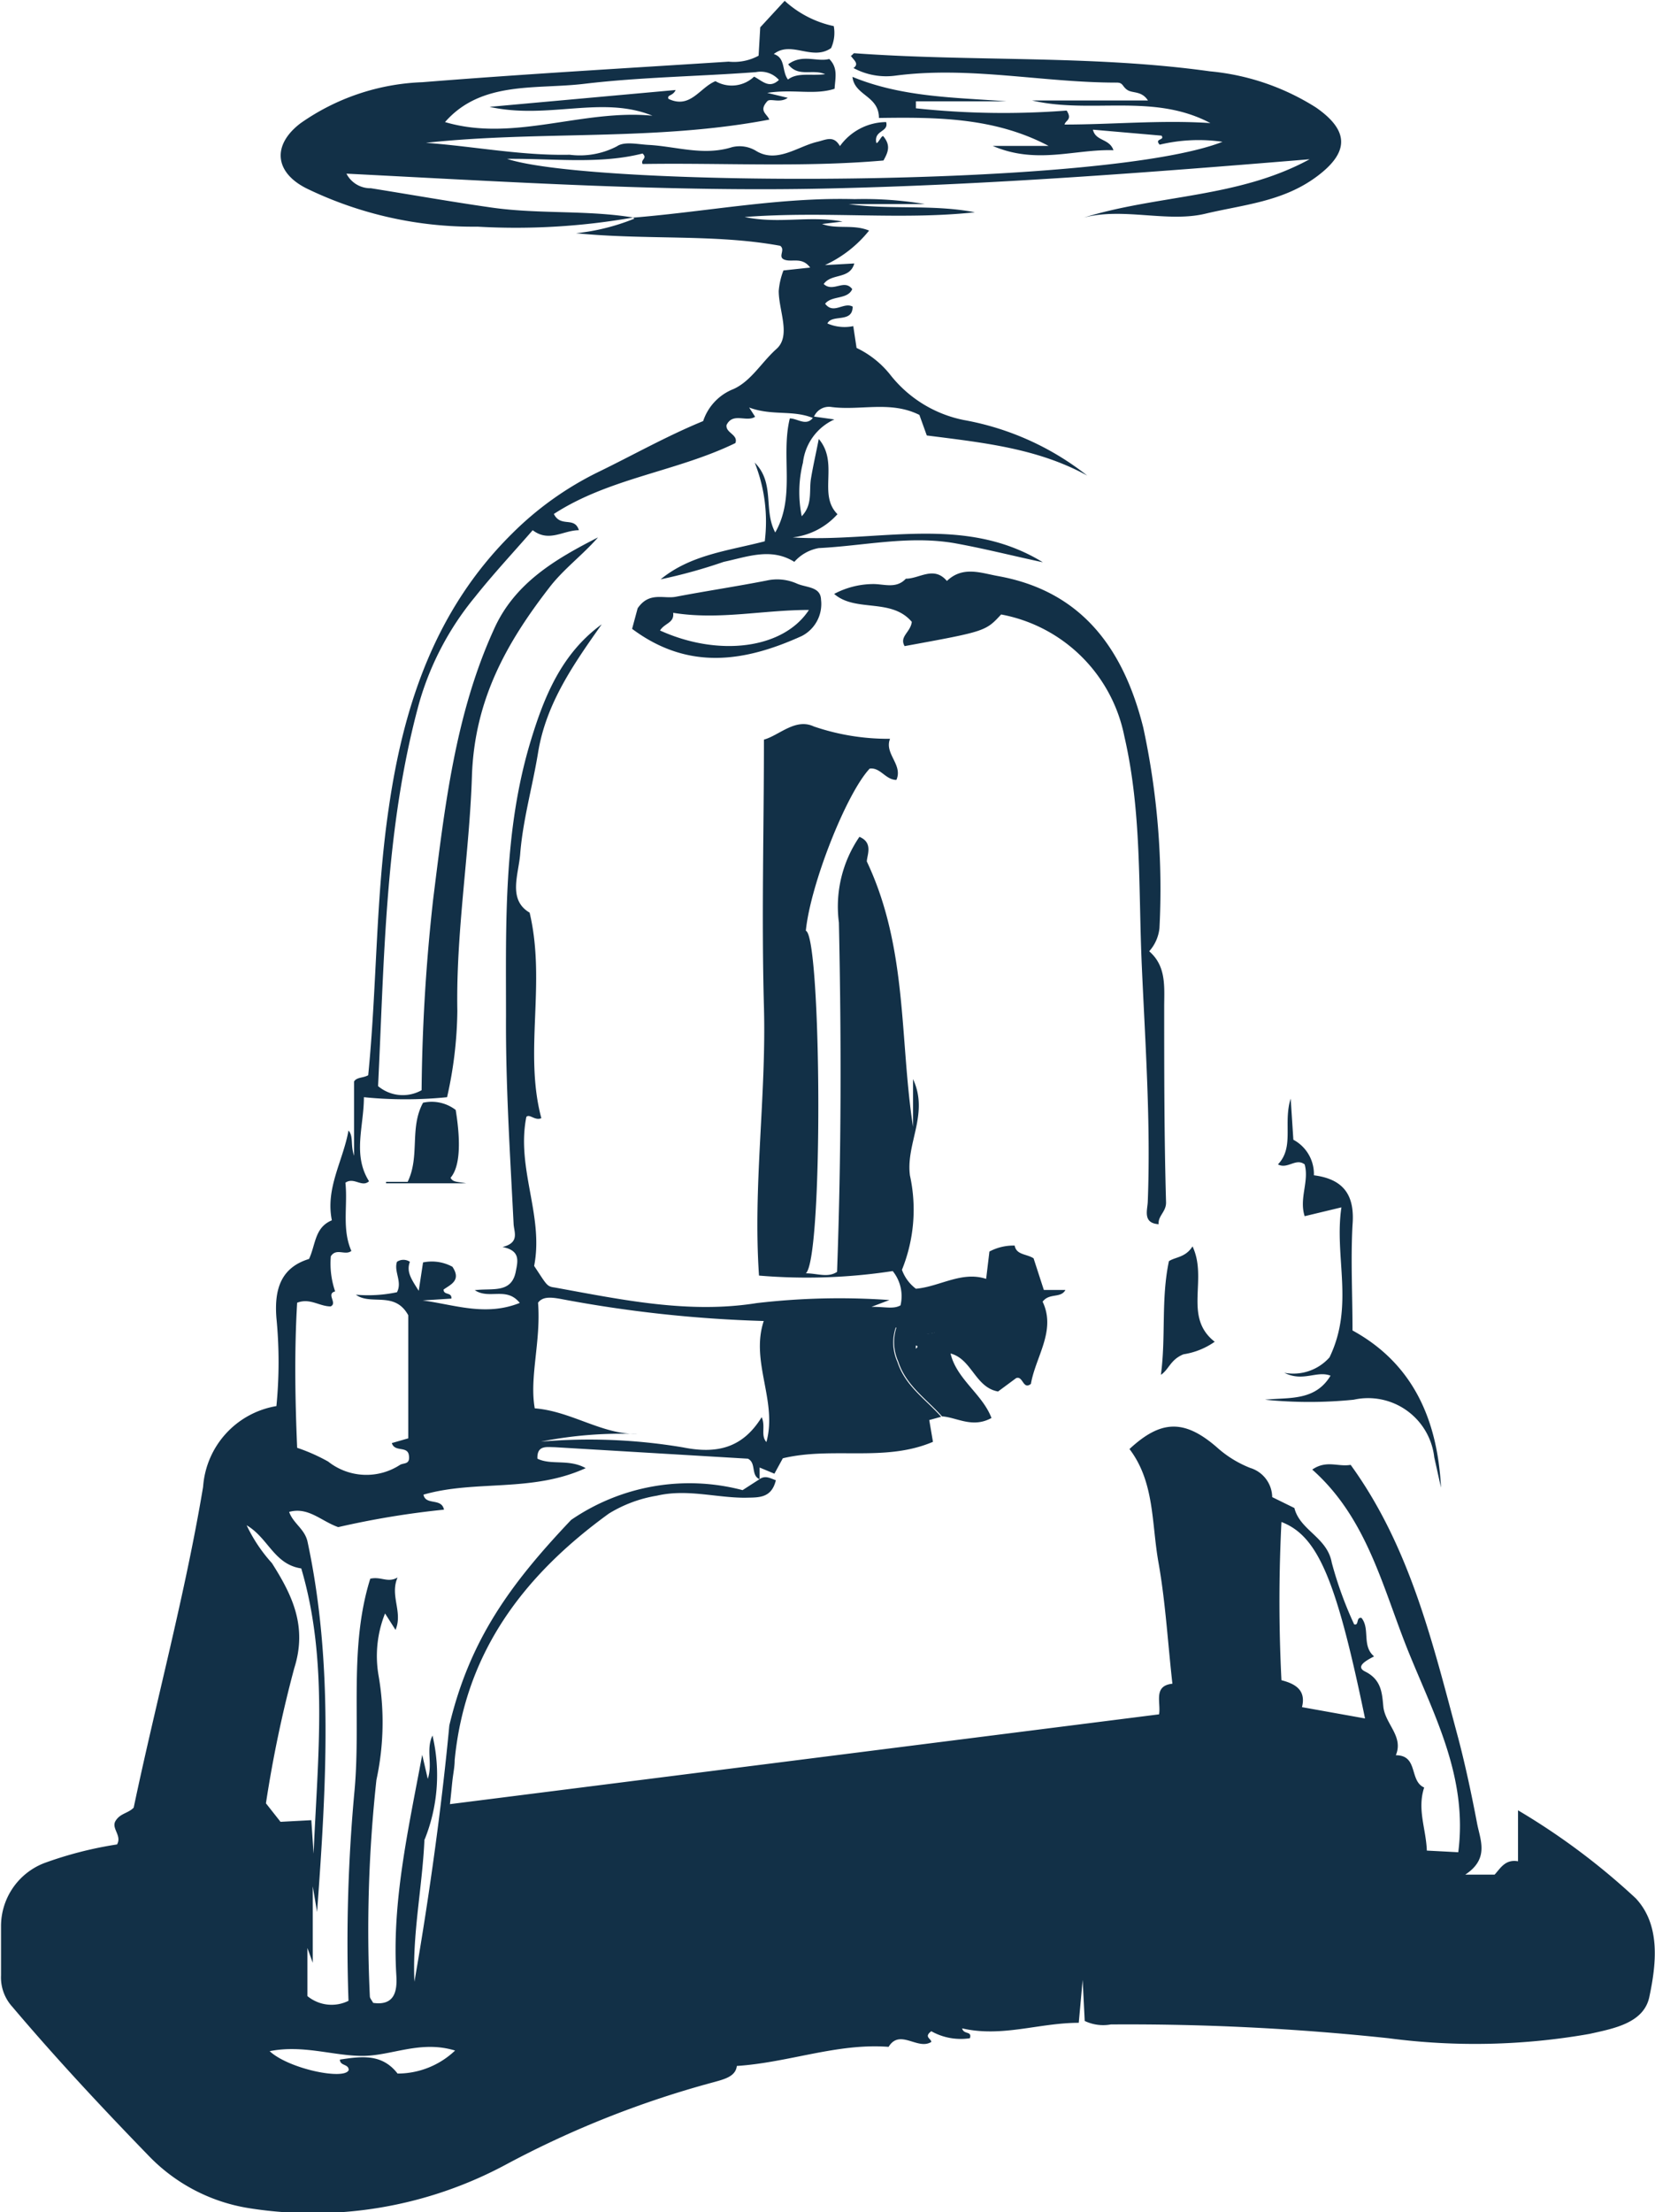 <svg data-name="Calque 1" xmlns="http://www.w3.org/2000/svg" viewBox="0 0 80.59 107.65"><title>presse-canard</title><path d="M30.83 10.59c3.6-.29 7.16-1 10.79-.9a17.85 17.85 0 0 1 3.41.24h-3.71c2 .29 4.1 0 6.15.4-3.64.39-7.28-.07-11.21.23 1.69.35 3.11-.08 4.77.22l-1 .12c.73.27 1.51 0 2.29.32a5.92 5.92 0 0 1-2.15 1.68l1.43-.08c-.22.79-1.11.46-1.49 1 .46.43 1-.27 1.39.25-.23.52-1 .3-1.32.71.41.54.9-.1 1.34.14 0 .82-1 .35-1.23.82a2.1 2.1 0 0 0 1.26.13l.16 1.06a4.66 4.66 0 0 1 1.66 1.33 6.06 6.06 0 0 0 3.57 2.18 13.56 13.56 0 0 1 6 2.7c-2.42-1.33-5.07-1.6-7.81-1.95l-.36-1c-1.42-.71-2.9-.19-4.32-.39a.79.79 0 0 0-.84.55c-1-.42-2-.1-3.13-.52l.29.45c-.42.28-1.08-.23-1.39.4-.06.39.58.46.43.88-2.86 1.39-6.15 1.7-8.84 3.45.34.68 1 .1 1.22.79-.76 0-1.45.61-2.25 0-.95 1.09-1.93 2.14-2.82 3.26a14.25 14.25 0 0 0-2.71 5.15c-1.67 6.1-1.69 12.38-2 18.64a1.87 1.87 0 0 0 2.12.2 90.23 90.23 0 0 1 .56-9.27c.56-4.47 1.07-9 2.95-13.13 1-2.27 3-3.44 5.08-4.5-.75.86-1.69 1.55-2.37 2.44-2.09 2.7-3.65 5.47-3.77 9.19s-.78 7.58-.71 11.41a19.76 19.76 0 0 1-.5 4.2 20.31 20.31 0 0 1-4.05 0c0 1.43-.56 2.8.25 4.09-.35.32-.73-.22-1.15.07.12 1.11-.18 2.25.29 3.32-.3.24-.73-.16-1 .26a4.16 4.16 0 0 0 .21 1.71c-.46.12.13.57-.22.73-.55 0-1-.42-1.63-.18-.14 2.35-.1 4.7 0 7.06a8.89 8.89 0 0 1 1.51.67 3 3 0 0 0 3.5.16c.19-.11.5 0 .43-.47s-.69-.13-.83-.59l.8-.23V64c-.66-1.2-1.82-.46-2.55-1a6.77 6.77 0 0 0 2-.12c.27-.51-.16-1 0-1.48a.56.56 0 0 1 .63 0c-.18.48.06.83.43 1.41l.21-1.38a2.1 2.1 0 0 1 1.43.21c.45.67-.1.87-.43 1.11 0 .29.41.11.38.44l-1.4.09c1.53.2 3.06.79 4.73.12-.65-.81-1.48-.15-2.19-.62.85-.11 1.8.18 2-.93.1-.5.22-1-.65-1.17.85-.21.56-.73.54-1.12-.17-3.38-.39-6.75-.37-10.13 0-4.51-.13-9 1.21-13.4.66-2.17 1.51-4.24 3.45-5.65-1.36 1.93-2.71 3.84-3.1 6.25-.27 1.65-.74 3.27-.87 4.93-.08 1-.61 2.22.46 2.85.81 3.43-.29 6.78.57 10-.31.14-.58-.23-.73-.06-.5 2.51.86 4.81.38 7.25.62.93.61 1 1 1.05 3.25.59 6.51 1.29 9.83.76a34.64 34.64 0 0 1 6.47-.15l-.87.33c.71 0 1.06.12 1.41-.07a1.94 1.94 0 0 0-.38-1.67 27.6 27.6 0 0 1-6.51.22c-.3-4.37.36-8.72.24-13.08s0-8.68 0-13c.75-.21 1.53-1.06 2.43-.64a11.18 11.18 0 0 0 3.71.6c-.29.73.64 1.26.31 2-.53 0-.78-.62-1.3-.55-1.14 1.21-2.89 5.65-3.11 7.89.76.27.86 15.93 0 16.67.57 0 1.06.23 1.52-.07.21-5.71.21-11.38.09-17a6 6 0 0 1 1-4.17c.69.29.36.91.36 1.2 2 4.23 1.59 8.65 2.25 12.91v-2.32c.79 1.69-.36 3.13-.15 4.69a7.79 7.79 0 0 1-.39 4.59 2 2 0 0 0 .68.92c1.16-.1 2.22-.87 3.42-.48l.16-1.33a2.49 2.49 0 0 1 1.23-.29c.08.46.58.4.92.62l.5 1.54h1.05c-.23.42-.78.13-1.11.57.67 1.41-.34 2.67-.57 4-.39.31-.38-.41-.72-.28l-.88.65c-1.13-.2-1.28-1.62-2.36-1.86-.19-.34-.25-.76-.73-1a2.41 2.41 0 0 1-1.89-.26 2.3 2.3 0 0 0 .08 1.68c.38 1.18 1.38 1.82 2.13 2.67l-.58.16.18 1.06c-2.35 1-4.87.22-7.31.8l-.41.75-.72-.3v.57c-.44-.19-.15-.79-.57-1L27 70.42c-.37 0-.86-.11-.83.56.68.33 1.53 0 2.35.46-2.63 1.2-5.37.56-7.9 1.29.11.54.88.14 1 .73a41.91 41.91 0 0 0-5.15.85c-.83-.29-1.46-1-2.39-.74.2.57.77.83.9 1.47 1.25 5.86.92 11.75.46 18l-.21-1.25v3.72l-.26-.72v2.34a1.85 1.85 0 0 0 2 .23 80.29 80.29 0 0 1 .3-10.3c.3-3.42-.28-6.93.76-10.24.53-.12.85.22 1.33-.06-.39.89.27 1.68-.1 2.55l-.51-.8a5.58 5.58 0 0 0-.32 3 13.26 13.26 0 0 1-.1 5.1 67.36 67.36 0 0 0-.32 10.53c0 .1.1.2.16.32 1.1.16 1.17-.66 1.13-1.33-.22-3.56.56-7 1.26-10.74l.27 1.17c.25-.74-.1-1.42.23-2.11a8.38 8.38 0 0 1-.39 5.08v-1.46c.13 2.81-.62 5.55-.49 8.36.77-4.41 1.36-8.84 1.7-12.47 1-4.2 3-6.91 5.93-10a10.18 10.18 0 0 1 8.35-1.45l.9-.58c.25-.12.45 0 .72.1-.22.91-.88.83-1.5.85-1.43 0-2.83-.44-4.29-.1a6.47 6.47 0 0 0-2.34.87c-4.14 3-7 6.75-7.51 12 0 .32-.07.64-.11 1s-.06.63-.12 1.14l34.53-4.37c.1-.57-.3-1.39.65-1.49-.23-2.06-.34-4-.68-5.91s-.18-3.89-1.41-5.51c1.52-1.41 2.66-1.47 4.26-.08a5.36 5.36 0 0 0 1.62 1 1.51 1.51 0 0 1 1.07 1.42l1.08.53c.27 1.09 1.6 1.42 1.82 2.66a18.45 18.45 0 0 0 1.09 3c.25.08.08-.37.36-.31.43.54 0 1.35.61 1.87-.36.19-.94.49-.43.74.81.4.82 1.1.88 1.69.08.86 1 1.45.61 2.38 1.11 0 .64 1.25 1.38 1.57-.35 1.07.09 2 .13 3.07l1.53.08c.47-3.62-1.15-6.62-2.41-9.72s-2-6.51-4.7-8.9c.7-.48 1.25-.12 1.87-.23 2.9 4 4 8.69 5.25 13.34.35 1.34.64 2.71.9 4.07.15.83.63 1.74-.57 2.53h1.43c.28-.3.51-.76 1.14-.65v-2.48a33.28 33.28 0 0 1 5.73 4.28c1.23 1.31 1 3.22.66 4.82-.28 1.26-1.74 1.52-2.91 1.78a32.14 32.14 0 0 1-9.79.21 119.66 119.66 0 0 0-13.52-.67 2.09 2.09 0 0 1-1.27-.17l-.1-2-.19 2.09c-1.94 0-3.74.72-5.68.27.08.32.49.11.38.48a2.93 2.93 0 0 1-1.88-.34c-.38.28 0 .36 0 .52-.66.42-1.53-.66-2.08.24-2.5-.19-4.84.76-7.39.93-.06.51-.59.64-1.13.79a47.58 47.58 0 0 0-10.1 4 19.86 19.86 0 0 1-12.52 2.13 8.66 8.66 0 0 1-4.9-2.56c-2.31-2.38-4.53-4.76-6.63-7.24a2.12 2.12 0 0 1-.55-1.53v-2.4a3.29 3.29 0 0 1 2.1-3.06 18.51 18.51 0 0 1 3.55-.91c.25-.44-.3-.78-.07-1.15s.61-.36.88-.64c1.09-5.18 2.5-10.34 3.38-15.61a4.29 4.29 0 0 1 3.57-3.93 22 22 0 0 0 0-4.29c-.11-1.4.22-2.45 1.59-2.87.33-.72.27-1.53 1.11-1.88-.32-1.57.55-2.9.81-4.37.25.29.09.68.27 1.23v-3.61c.12-.22.45-.17.69-.31.43-4.33.36-8.7 1-13 .72-5 2.27-9.66 6-13.35a15.7 15.7 0 0 1 4.2-3c1.69-.82 3.33-1.75 5.11-2.48a2.53 2.53 0 0 1 1.48-1.56c.86-.39 1.37-1.31 2.09-1.95s.11-1.86.11-2.82a3.54 3.54 0 0 1 .23-1l1.3-.14c-.39-.53-.87-.25-1.24-.38s.06-.48-.22-.68c-3.17-.58-6.43-.27-9.94-.61a10.5 10.5 0 0 0 2.84-.71zm6.49 59.58c.55-2-.79-3.89-.13-5.89a62.73 62.73 0 0 1-9.92-1.08c-.46-.08-.85-.11-1.07.19.15 1.87-.43 3.63-.16 5.14 1.78.14 3.25 1.27 5 1.25a20 20 0 0 0-4.7.37 27.58 27.58 0 0 1 6.92.28c1.7.34 2.92 0 3.83-1.47.2.45-.06.89.23 1.21zm29.15 13.45c-1.4-6.78-2.3-8.88-4.07-9.56a76.12 76.12 0 0 0 0 7.7c.67.17 1.21.48 1 1.31zm-54.46-9.4a7.54 7.54 0 0 0 1.23 1.84c1 1.57 1.73 3.09 1.09 5.11a60.11 60.11 0 0 0-1.38 6.58l.71.9 1.5-.08.11 1.63c.2-4.68.73-9.38-.6-13.88-1.33-.2-1.6-1.48-2.66-2.1zm7.35 26.68a4.07 4.07 0 0 0 2.8-1.12c-1.7-.52-3.11.27-4.54.26s-2.87-.55-4.49-.23c.94.87 3.65 1.42 3.85.92 0-.31-.42-.19-.43-.51 1.05-.16 2.05-.3 2.81.68z" fill="#123047"/><path d="M30.86 10.58a33 33 0 0 1-7.61.45 18.59 18.59 0 0 1-8.32-1.86c-1.56-.78-1.69-2.11-.3-3.17a11 11 0 0 1 5.94-2c5-.4 9.94-.68 14.91-1a2.51 2.51 0 0 0 1.46-.29l.08-1.38L38.21.04a5.11 5.11 0 0 0 2.39 1.23 1.8 1.8 0 0 1-.13 1.07c-.92.64-1.94-.38-2.79.29.59.19.38.83.69 1.24.47-.36 1.11-.17 1.81-.26-.62-.27-1.3.17-1.8-.48.69-.52 1.41-.1 2-.26.44.44.29.93.26 1.45-1 .32-2 0-3.28.2l1 .24c-.39.28-.86 0-1 .17-.43.48 0 .61.1.89-5.55 1.06-11.18.53-16.72 1.13 2.33.17 4.64.63 7 .58a3.9 3.9 0 0 0 2.3-.41c.36-.25 1-.1 1.52-.07 1.36.07 2.69.55 4.09.11a1.54 1.54 0 0 1 1.18.19c1 .6 2-.21 2.93-.44.45-.1.83-.35 1.14.2a2.8 2.8 0 0 1 2.25-1.17c.14.5-.6.38-.48 1 .06.12.28-.42.35-.3.36.44.23.76 0 1.17-3.89.34-7.83.11-11.73.17-.11-.23.26-.26 0-.51-2.09.53-4.29.24-6.6.26 4.24 1.4 29.12 1.42 34.84-.83a8.14 8.14 0 0 0-3.06.14c-.28-.31.27-.2.09-.44l-3.34-.29c.13.57.8.42 1 1-1.89-.06-3.74.71-5.88-.21h2.72c-2.63-1.39-5.46-1.4-8.26-1.36 0-1.09-1.19-1.08-1.29-2 2.43 1 5 1 7.5 1.19H44.6v.34a40.13 40.13 0 0 0 7.34.11c.29.45-.06.47-.1.68 2.37 0 4.73-.23 7.1-.07-2.79-1.48-5.82-.43-8.68-1.1h5.64c-.31-.48-.74-.34-1-.51s-.2-.37-.54-.36c-3.59 0-7.15-.81-10.75-.34a3.36 3.36 0 0 1-2.05-.37c.3-.21 0-.39-.13-.6.06 0 .12-.12.17-.12 5.77.42 11.57.08 17.31.88a11.64 11.64 0 0 1 5.17 1.76c1.63 1.13 1.64 2.19 0 3.39s-3.54 1.34-5.39 1.78-4-.32-5.92.19c3.61-1.12 7.53-.95 11-2.84-7.78.64-15.56 1.24-23.36 1.42s-15.63-.32-23.54-.72a1.31 1.31 0 0 0 1.19.71c2 .32 3.92.66 5.88.94 2.32.33 4.64.11 6.93.49zm.91-4.95c-2.47-1-5.08.2-7.93-.43l9.06-.82c-.14.31-.43.22-.35.43 1.07.51 1.52-.55 2.29-.86a1.58 1.58 0 0 0 1.88-.22c.4.2.73.61 1.21.16a1.19 1.19 0 0 0-1.12-.38c-2.79.21-5.6.24-8.37.57-2.35.28-5-.16-6.77 1.86 3.34.99 6.69-.64 10.1-.31zm24.65 53.94c-.78-.05-.55-.68-.53-1.08.15-3.84-.12-7.67-.29-11.49s0-7.49-.85-11.17a7.52 7.52 0 0 0-6-5.93c-.76.82-.76.82-4.7 1.54-.27-.47.29-.67.35-1.18-1-1.18-2.74-.45-3.78-1.36a4.09 4.09 0 0 1 1.91-.48c.53 0 1.12.24 1.58-.26.67 0 1.36-.64 2 .11.77-.74 1.65-.39 2.48-.24 4.13.74 6.13 3.59 7.08 7.37a37.17 37.17 0 0 1 .79 9.76 2 2 0 0 1-.5 1.13c.81.7.74 1.65.73 2.61 0 3.2 0 6.39.09 9.59.02.47-.4.67-.36 1.08zm13.75 12.82l-.33-1.48a3.24 3.24 0 0 0-3.92-2.8 21.5 21.5 0 0 1-4.32 0c1.16-.12 2.44.08 3.19-1.17-.68-.26-1.33.32-2.25-.14a2.36 2.36 0 0 0 2.2-.75c1.22-2.52.22-4.89.58-7.3l-1.79.43c-.28-.87.23-1.7 0-2.52-.43-.33-.83.25-1.3 0 .81-.85.24-2 .62-3.2l.13 2a1.89 1.89 0 0 1 1 1.73c1.48.19 2 1 1.88 2.43-.09 1.67 0 3.35 0 5.12 2.96 1.62 4.14 4.36 4.31 7.65zM38.68 27.34c-1.14-.71-2.3-.24-3.44 0a25.4 25.4 0 0 1-3.07.85c1.46-1.2 3.3-1.39 5.07-1.85a7.77 7.77 0 0 0-.49-3.83c1 1 .41 2.3 1 3.4 1-1.74.26-3.72.71-5.55.39 0 .83.43 1.17-.09l1 .14a2.63 2.63 0 0 0-1.53 2.1 5.9 5.9 0 0 0-.06 2.61c.54-.57.35-1.22.45-1.83s.24-1.21.38-1.93c1 1.18-.06 2.69.91 3.66a3.46 3.46 0 0 1-2.18 1.13c4.1.27 8.33-1.15 12.18 1.21-1.41-.3-2.82-.66-4.25-.92-2.25-.4-4.44.12-6.66.23a2.07 2.07 0 0 0-1.19.67zm7.19 41.58c-.75-.85-1.75-1.49-2.13-2.67a2.3 2.3 0 0 1-.08-1.68 2.41 2.41 0 0 0 1.89.26c.48.26.54.68.73 1 .28 1.27 1.56 2 2 3.17-.93.51-1.68-.03-2.41-.08zm-1.27-3.29c.06-.06.14-.12 0-.16a.78.78 0 0 0 0 .16zm14.55-.34a3.6 3.6 0 0 1-1.52.61c-.64.26-.7.73-1.1 1 .25-1.87 0-3.68.39-5.53.31-.21.8-.17 1.15-.72.76 1.61-.47 3.43 1.08 4.64zM30.78 30.6l.27-1c.56-.82 1.26-.45 1.85-.56 1.47-.28 3-.51 4.43-.79a2.36 2.36 0 0 1 1.48.15c.46.2 1.15.14 1.17.78a1.75 1.75 0 0 1-.94 1.77c-2.76 1.25-5.51 1.7-8.26-.35zm1.36.08c2.84 1.29 6 .91 7.25-1-2.26 0-4.37.5-6.61.14.06.5-.41.49-.64.86zM20.6 53.66a1.92 1.92 0 0 1 1.59.35c.27 1.66.19 2.79-.25 3.3.11.22.33.19.76.27h-3.9v-.07h1.05c.61-1.25.08-2.62.75-3.85z" fill="#123047"/></svg>